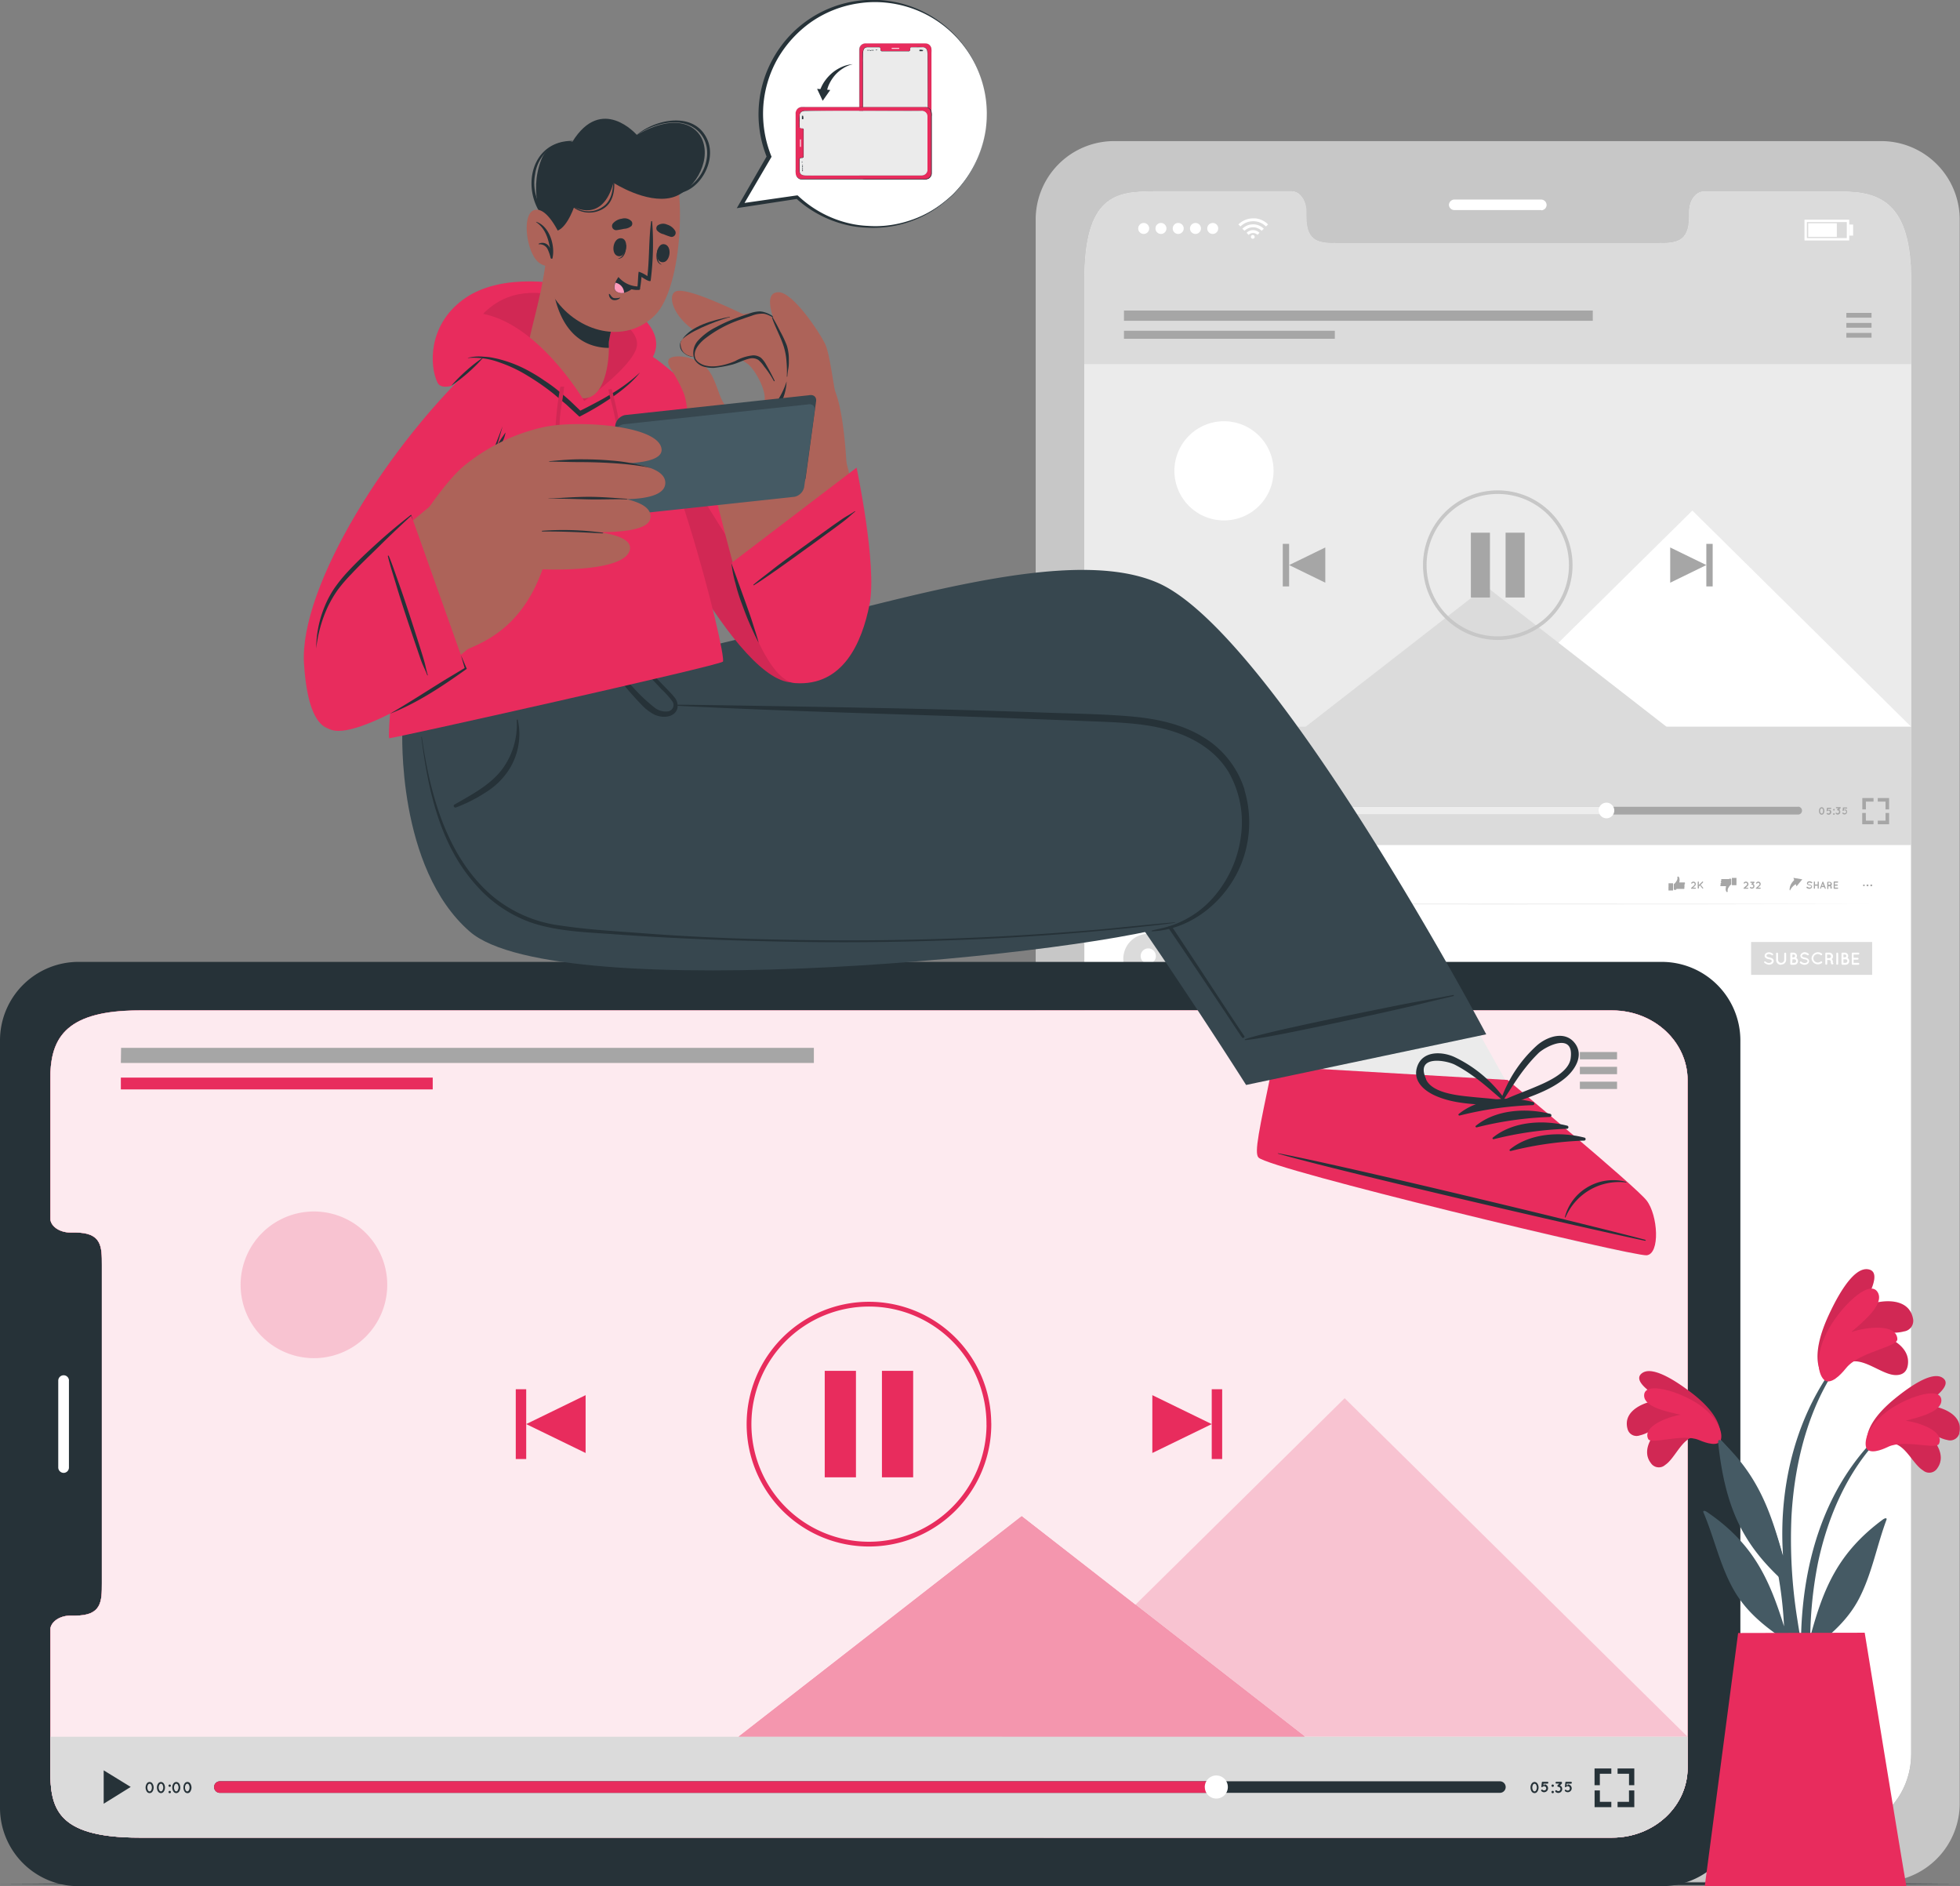 <svg xmlns="http://www.w3.org/2000/svg" id="Layer_1" data-name="Layer 1" viewBox="0 0 411.14 395.55"><rect x="0" y="0" width="411.14" height="395.55" fill="#808080" stroke="none"/><defs><style>.cls-2{fill:#fff}.cls-3{fill:none}.cls-4{fill:#ebebeb}.cls-5{fill:#dbdbdb}.cls-10,.cls-6{fill:#a6a6a6}.cls-18{isolation:isolate}.cls-10{fill-rule:evenodd}.cls-11{fill:#263238}.cls-12{fill:#e82c5d}.cls-17{fill:#455a64}.cls-18{opacity:.1}.cls-19{fill:#37474f}.cls-20{fill:#ad6359}</style></defs><g id="Background_Complete" data-name="Background Complete"><path d="M394.77 29.61H233.55a16.46 16.46 0 0 0-16.3 16.62v331.84a16.47 16.47 0 0 0 16.3 16.61h161.2a16.49 16.49 0 0 0 16.33-16.61V46.23a16.48 16.48 0 0 0-16.31-16.62m6.13 338.2c0 8.73-6.54 15.8-14.61 15.8H242.08c-8.09 0-14.63-7.07-14.63-15.8v-309c0-17.79 6.54-18.66 14.63-18.66H271c1.68 0 3 1.91 3 4.27v1c0 5.58 3 5.58 6.72 5.58h66.83c3.76 0 6.76 0 6.76-5.56v-1c0-2.36 1.35-4.27 3.06-4.27h28.89c8.07 0 14.61 2.37 14.61 18.66Z" style="fill:#c7c7c7" transform="translate(0 -.02)"/><path d="M323.29 44.05h-18.22a1.13 1.13 0 0 1-1.13-1.07 1.15 1.15 0 0 1 1.13-1.13h18.22a1.15 1.15 0 0 1 1.13 1.13 1.13 1.13 0 0 1-1.13 1.12" class="cls-2"/><path d="M227.45 348.21h-.55" class="cls-3"/><path d="M400.9 58.78v309c0 8.73-6.54 15.8-14.61 15.8H242.08c-8.09 0-14.63-7.07-14.63-15.8v-309c0-17.79 6.54-18.66 14.63-18.66H271c1.68 0 3 1.91 3 4.27v1c0 5.59 3 5.59 6.72 5.59h66.83c3.76 0 6.76 0 6.76-5.56v-1c0-2.36 1.35-4.27 3.06-4.27h28.89c8.1 0 14.64 2.37 14.64 18.66" class="cls-2"/><path d="M227.45 59.83H400.9v117.34H227.45Z" class="cls-4"/><path d="M246.55 96.71a10.4 10.4 0 1 0 12.23-8.17 10.3 10.3 0 0 0-4.06 0 10.41 10.41 0 0 0-8.17 8.17m62.5 55.71h91.85L355 107.07Z" class="cls-2"/><path d="M273.81 152.46h75.83l-37.92-29.48Z" class="cls-5"/><path d="M227.45 152.4H400.9v24.77H227.45Z" class="cls-5"/><path d="M227.45 163.04H400.9v14.13H227.45ZM400.9 58.78v17.57H227.45V58.78c0-17.79 6.55-18.66 14.63-18.66H271c1.68 0 3.06 1.91 3.06 4.27v1c-.06 5.59 2.94 5.59 6.72 5.59h66.77c3.76 0 6.76 0 6.76-5.56v-1c0-2.36 1.36-4.27 3.06-4.27h28.9c8.09 0 14.63 2.37 14.63 18.66" class="cls-5"/><path d="M377.22 169.19H249.88a.82.82 0 1 0 0 1.63h127.34a.82.82 0 0 0 .78-.84.82.82 0 0 0-.82-.81" class="cls-6"/><path d="M249.88 169.21a.82.82 0 1 0 0 1.63H337v-1.63Z" style="fill:#fff;isolation:isolate;opacity:.8" transform="translate(0 -.02)"/><path d="M335.34 169.98a1.64 1.64 0 1 1 1.65 1.63 1.63 1.63 0 0 1-1.63-1.63" class="cls-2"/><path d="M390.65 167.36v2.38h.75v-1.63h1.6v-.75h-2.37m4.89 0h-1.63v.75h1.63v1.63h.75v-2.38Zm0 4.74h-1.63v.75h2.38v-2.37h-.75Zm-4.14-1.62h-.75v2.37H393v-.75h-1.6Zm-158-2.85v4.75l3.83-2.38Zm5.91 2.44a1 1 0 0 1 .16-.54.47.47 0 0 1 .64-.19.44.44 0 0 1 .19.19.94.94 0 0 1 .15.54 1 1 0 0 1-.15.54.47.47 0 0 1-.64.19.44.44 0 0 1-.19-.19 1 1 0 0 1-.16-.54m.89 0a.8.8 0 0 0-.1-.4.26.26 0 0 0-.21-.14.3.3 0 0 0-.22.14.78.78 0 0 0 0 .8.3.3 0 0 0 .22.14.26.26 0 0 0 .21-.14.8.8 0 0 0 .1-.4m.72 0a.94.94 0 0 1 .15-.54.52.52 0 0 1 .42-.25.5.5 0 0 1 .42.25.94.94 0 0 1 .15.54 1 1 0 0 1-.15.54.48.48 0 0 1-.84 0 1 1 0 0 1-.15-.54m.89 0a.7.7 0 0 0-.11-.4.23.23 0 0 0-.42 0 .78.78 0 0 0 0 .8.23.23 0 0 0 .42 0 .7.7 0 0 0 .11-.4m.94-.41a.17.17 0 1 1-.17.17.18.18 0 0 1 .17-.17m0 .9a.17.17 0 1 1-.17.17.18.18 0 0 1 .17-.17m.32-.49a1 1 0 0 1 .16-.54.47.47 0 0 1 .64-.19.44.44 0 0 1 .19.19 1 1 0 0 1 .16.54 1 1 0 0 1-.16.54.47.47 0 0 1-.64.19.44.44 0 0 1-.19-.19 1 1 0 0 1-.16-.54m.89 0a.8.8 0 0 0-.1-.4.26.26 0 0 0-.21-.14.3.3 0 0 0-.22.14.78.78 0 0 0 0 .8.3.3 0 0 0 .22.14.26.26 0 0 0 .21-.14.8.8 0 0 0 .1-.4m.72 0a1 1 0 0 1 .15-.54.5.5 0 0 1 .43-.25.47.47 0 0 1 .41.25.94.94 0 0 1 .15.54 1 1 0 0 1-.15.54.51.51 0 0 1-.41.25.53.53 0 0 1-.43-.25 1 1 0 0 1-.15-.54m.89 0a.8.8 0 0 0-.1-.4.24.24 0 0 0-.32-.11.2.2 0 0 0-.11.11.78.78 0 0 0 0 .8.24.24 0 0 0 .43 0 .8.8 0 0 0 .09-.4Zm136 0a1 1 0 0 1 .15-.54.5.5 0 0 1 .43-.25.47.47 0 0 1 .41.25.94.94 0 0 1 .15.54 1 1 0 0 1-.15.54.51.51 0 0 1-.41.25.53.53 0 0 1-.43-.25 1 1 0 0 1-.15-.54m.89 0a.7.7 0 0 0-.11-.4.25.25 0 0 0-.2-.14.28.28 0 0 0-.22.14.78.78 0 0 0 0 .8.28.28 0 0 0 .22.14.25.25 0 0 0 .2-.14.7.7 0 0 0 .09-.4Zm1.53-.17a.54.54 0 0 1 .17.4.55.55 0 0 1-.95.39.13.13 0 0 1 0-.18.12.12 0 0 1 .14 0 .31.31 0 0 0 .52-.21.3.3 0 0 0-.09-.22.3.3 0 0 0-.21-.09.3.3 0 0 0-.22.09.13.13 0 0 1-.18 0l.07-.59a.15.15 0 0 1 .06-.09h.74a.13.13 0 0 1 .13.13.12.12 0 0 1-.12.12h-.57v.23a.4.4 0 0 1 .15 0 .5.5 0 0 1 .32 0m.76-.24a.17.17 0 1 1-.17.17.18.18 0 0 1 .17-.17m0 .9a.17.17 0 1 1-.17.17.18.18 0 0 1 .17-.17m1.18-.66a.57.57 0 0 1 0 .79.54.54 0 0 1-.76 0 .13.13 0 1 1 .14-.22.3.3 0 0 0 .21.09.31.31 0 0 0 .31-.31.32.32 0 0 0-.3-.3.17.17 0 0 1-.1 0 .15.15 0 0 1 0-.18l.24-.24h-.37a.13.13 0 0 1-.13-.13.12.12 0 0 1 .12-.12h.77a.12.12 0 0 1 .12.12v.06l-.29.29a.6.6 0 0 1 .12.11m1.35 0a.57.57 0 0 1 0 .79.56.56 0 0 1-.8 0 .13.13 0 0 1 0-.18.14.14 0 0 1 .19 0 .24.24 0 0 0 .21.09.31.31 0 1 0 0-.61.3.3 0 0 0-.21.09.14.14 0 0 1-.19 0l.07-.59a.11.11 0 0 1 .05-.09h.74a.12.12 0 0 1 .13.11.12.12 0 0 1-.12.12h-.56v.23a.4.4 0 0 1 .15 0 .57.57 0 0 1 .34 0m0-104.18h5.28v1h-5.28Zm0 2.1h5.28v1h-5.28Zm0 2.1h5.28v1h-5.28Zm-151.53-4.69h98.34v2.14h-98.34Zm0 4.24H280v1.68h-44.23Zm72.77 42.34h4v13.59h-4Zm7.28 0h4v13.59h-4Z" class="cls-6"/><circle cx="314.18" cy="118.52" r="15.31" style="fill:none;stroke:#c7c7c7;stroke-miterlimit:10;stroke-width:.75px"/><path d="M278 114.81v7.39l-7.58-3.7Zm-8.92-.75h1.33v8.92h-1.33Zm81.27 8.14v-7.39l7.58 3.69Zm7.58-8.14h1.33v8.92h-1.33Z" class="cls-6"/><g id="u5Zjqx"><path d="m266 47.06-.28.28-.16.16a3.79 3.79 0 0 0-5.36 0l-.15-.16-.28-.27c.11-.11.23-.21.35-.31a4 4 0 0 1 .82-.52 4 4 0 0 1 1.08-.37l.54-.07h.84a4.3 4.3 0 0 1 1 .24 4.2 4.2 0 0 1 1.31.76l.3.27Z" class="cls-2"/><path d="m261.05 48.38-.45-.4a3.1 3.1 0 0 1 1.8-.9 3.15 3.15 0 0 1 2.7.89l-.44.44a2.56 2.56 0 0 0-3.61 0" class="cls-2"/><path d="m264.21 48.82-.43.43a1.34 1.34 0 0 0-.93-.38 1.27 1.27 0 0 0-.92.39l-.44-.44a1.91 1.91 0 0 1 2.7 0m-1 .84a.4.4 0 0 1-.4.4.38.38 0 0 1-.39-.39.38.38 0 0 1 .37-.39.38.38 0 0 1 .4.38" class="cls-2"/></g><path d="M238.76 47.91a1.15 1.15 0 1 1 1.15 1.15 1.14 1.14 0 0 1-1.15-1.15m3.62 0a1.15 1.15 0 1 1 1.17 1.15 1.15 1.15 0 0 1-1.17-1.15m3.62 0a1.15 1.15 0 1 1 1.15 1.15 1.14 1.14 0 0 1-1.15-1.15m3.62 0a1.15 1.15 0 1 1 1.15 1.15 1.14 1.14 0 0 1-1.15-1.15m3.62 0a1.15 1.15 0 1 1 1.15 1.15 1.14 1.14 0 0 1-1.15-1.15" class="cls-2"/><path d="M378.77 46.34h8.88v3.86h-8.88Z" style="fill:none;stroke:#fff;stroke-width:.5px;stroke-miterlimit:10" transform="translate(0 -.02)"/><path d="M379.3 46.82h6v2.86h-6Zm8.59.27h.83v2.32h-.83Z" class="cls-2"/><path d="M235.7 183.4h40.6v1.49h-40.6Z" class="cls-6"/><path d="M235.7 186.09h32.15v.74H235.7Zm0 3.49c39.14-.12 117.89-.12 157 0-39.14.12-117.89.12-157 0" class="cls-4"/><path id="xsrjP0" d="M351.33 186.68a.5.5 0 0 0-.23-.1v-1.08a.06.06 0 0 1 0-.06 1.8 1.8 0 0 0 .56-.64 1 1 0 0 0 .19-.81.12.12 0 0 1 .1-.14.19.19 0 0 1 .21.07 1.4 1.4 0 0 1 .15.47 3 3 0 0 1 0 .4l-.06.29h1c.12 0 .19 0 .2.12a.23.23 0 0 1-.13.26h-.06.06a.25.25 0 0 1 0 .32c-.09.09-.09 0-.09 0a.09.09 0 0 1 .08.06.2.2 0 0 1 0 .28h-.07a.18.18 0 0 1 .08.24.2.2 0 0 1-.08.08h-1.58a.16.16 0 0 1-.14.18.2.2 0 0 1-.11 0M350 186v-.68s0-.07.06-.07h.83c.06 0 .06 0 .06.07v1.37c0 .06 0 .08-.07.08h-.81c-.07 0-.08 0-.08-.08V186" class="cls-10" transform="translate(0 -.02)"/><path id="xsrjP0-2" d="M362.94 184.26c.07 0 .13.11.22.1v1.08a.06.06 0 0 1 0 .06 1.7 1.7 0 0 0-.56.64 1.07 1.07 0 0 0-.19.81.1.1 0 0 1-.07.13.19.19 0 0 1-.21-.06 1.4 1.4 0 0 1-.15-.47 1.3 1.3 0 0 1 .05-.4.6.6 0 0 1 .05-.3h-1c-.13 0-.19 0-.21-.12a.24.24 0 0 1 .13-.26.19.19 0 0 1-.06-.26.2.2 0 0 1 .06-.06s.09 0 .09-.06-.05 0-.07-.06a.19.19 0 0 1 0-.28h.11v-.05a.18.18 0 0 1-.08-.24.2.2 0 0 1 .08-.08.22.22 0 0 1 .16 0h1.42a.16.16 0 0 1 .2-.1m1.34.63v.68c0 .05 0 .07-.07.07h-.83a.06.06 0 0 1-.06-.07v-1.39c0-.06 0-.08.07-.08h.81c.07 0 .08 0 .08.08Z" class="cls-10" transform="translate(0 -.02)"/><path d="M355.74 186.25a.12.12 0 0 1-.12.12h-.77a.14.14 0 0 1-.09 0 .12.12 0 0 1 0-.17l.64-.58a.3.3 0 0 0 .09-.21.26.26 0 0 0-.07-.19.3.3 0 0 0-.21-.09.44.44 0 0 0-.19.07l-.06.07a.12.12 0 0 1-.17 0 .12.12 0 0 1 0-.17l.06-.06a.52.52 0 0 1 .74 0 .56.56 0 0 1 .13.35.52.52 0 0 1-.17.39l-.41.37h.46a.12.12 0 0 1 .14.1m.38 0v-1.27a.13.13 0 0 1 .12-.12.12.12 0 0 1 .12.12v.62l.7-.7a.12.12 0 0 1 .17.17l-.48.47.49.63a.12.12 0 0 1 0 .17h-.08a.11.11 0 0 1-.09-.05l-.46-.61-.23.23v.31a.12.12 0 0 1-.12.12.13.13 0 0 1-.14-.09m10.63 0a.12.12 0 0 1-.12.12h-.77a.14.14 0 0 1-.09 0 .12.12 0 0 1 0-.17l.64-.58a.3.3 0 0 0 .09-.21.32.32 0 0 0-.07-.19.3.3 0 0 0-.21-.09.32.32 0 0 0-.19.07l-.07.07a.12.12 0 1 1-.16-.18l.07-.06a.53.53 0 0 1 .73.77l-.41.37h.46a.14.14 0 0 1 .1.08m1.12-.8a.56.56 0 0 1 0 .76.58.58 0 0 1-.39.15.5.5 0 0 1-.37-.15.13.13 0 0 1 0-.18.14.14 0 0 1 .17 0 .25.25 0 0 0 .2.09.3.3 0 0 0 .21-.09.25.25 0 0 0 .09-.2.31.31 0 0 0-.29-.3.08.08 0 0 1-.09 0 .12.12 0 0 1 0-.17l.22-.22h-.35a.12.12 0 0 1-.12-.12.12.12 0 0 1 .12-.12h.64a.12.12 0 0 1 .12.12v.06l-.28.28.12.1m1.47.8a.12.12 0 0 1-.12.12h-.77a.14.14 0 0 1-.09 0 .12.12 0 0 1 0-.17l.64-.58a.3.3 0 0 0 .09-.21.26.26 0 0 0-.07-.19.3.3 0 0 0-.21-.09.44.44 0 0 0-.19.07l-.06.07a.12.12 0 1 1-.16-.18l.06-.06a.52.52 0 0 1 .74 0 .56.56 0 0 1 .13.35.52.52 0 0 1-.17.39l-.41.37h.46a.12.12 0 0 1 .13.11m9.66-.28a.11.11 0 0 1 .16 0 .77.77 0 0 0 .41.16.5.5 0 0 0 .27-.08.21.21 0 0 0 .09-.15.1.1 0 0 0 0-.07.13.13 0 0 0-.06-.07.8.8 0 0 0-.3-.1 1.3 1.3 0 0 1-.28-.08.55.55 0 0 1-.2-.17.4.4 0 0 1-.05-.18.4.4 0 0 1 .17-.32.73.73 0 0 1 .38-.11.9.9 0 0 1 .47.17.12.12 0 1 1-.07.23.1.1 0 0 1-.06 0 .64.64 0 0 0-.34-.14.43.43 0 0 0-.25.07.16.16 0 0 0-.08.14.06.06 0 0 0 0 .06v.06a.7.7 0 0 0 .27.09l.3.09a.5.5 0 0 1 .21.18.3.3 0 0 1 .06.19.44.44 0 0 1-.19.33.7.7 0 0 1-.4.12.9.9 0 0 1-.55-.21.1.1 0 0 1 0-.15m1.52.26v-1.32a.12.12 0 0 1 .12-.12.13.13 0 0 1 .12.12v.52h.56v-.52a.12.12 0 0 1 .12-.12.13.13 0 0 1 .12.12v1.28a.13.13 0 0 1-.12.12.12.12 0 0 1-.12-.12v-.52h-.56v.52a.13.13 0 0 1-.12.12.12.12 0 0 1-.12-.12m2.13-.24h-.52l-.11.28a.12.12 0 0 1-.11.08.1.1 0 0 1-.08-.13l.47-1.27a.11.11 0 0 1 .12-.07.09.09 0 0 1 .11.07l.48 1.27a.14.14 0 0 1-.07.16.12.12 0 0 1-.11-.08Zm-.09-.24-.17-.46-.18.46Zm1.72.42a.12.12 0 0 1-.08.15h-.13a.2.2 0 0 1-.07-.07.6.6 0 0 1 0-.26.17.17 0 0 0 0-.1l-.07-.06h-.36v.47a.13.13 0 0 1-.12.12.12.12 0 0 1-.12-.12v-1.28a.12.12 0 0 1 .12-.12h.38a.47.47 0 0 1 .47.47.44.44 0 0 1-.17.35l.07.08a.4.4 0 0 1 .07.24v.12h.06m-.3-.87a.23.23 0 0 0-.23-.23h-.23v.45h.26a.23.23 0 0 0 .2-.22m.65.93v-1.27a.12.12 0 0 1 .12-.12h.7a.12.12 0 0 1 0 .24h-.58v.4h.5a.12.12 0 0 1 0 .24h-.5v.4h.58a.12.12 0 1 1 0 .24h-.7a.12.12 0 0 1-.12-.12m-9.24.41a2.55 2.55 0 0 1 .27-1.21 3.6 3.6 0 0 1 .82-1l.51.85a2 2 0 0 0-.86.53 2.8 2.8 0 0 0-.64.89Z" class="cls-6"/><path d="m376.85 185.87 1.21-1.46-1.87-.32Z" class="cls-6"/><path d="M391.17 185.66a.2.2 0 0 1-.19.19.18.18 0 0 1-.18-.18.18.18 0 0 1 .18-.18.19.19 0 0 1 .19.18m.77 0a.18.18 0 0 1-.17.19.2.2 0 0 1-.23-.14.19.19 0 0 1 .14-.23h.09a.18.18 0 0 1 .18.18m.78 0a.18.18 0 0 1-.17.19.2.2 0 0 1-.23-.14.19.19 0 0 1 .14-.23h.09a.18.18 0 0 1 .18.18" class="cls-10"/><path d="M243.64 205.55a5.25 5.25 0 1 1 1.7-7.23 5.4 5.4 0 0 1 .64 1.53 5.26 5.26 0 0 1-2.34 5.7" class="cls-5"/><path d="M242.47 200.49a1.6 1.6 0 1 1-1.6-1.6 1.6 1.6 0 0 1 1.59 1.6" class="cls-2"/><path d="M243.64 204.89v.66a5.23 5.23 0 0 1-5.52 0v-.66a2.76 2.76 0 1 1 5.52 0" class="cls-2"/><path d="M250.48 196.81h23v1.49h-23Z" class="cls-6"/><path d="M250.48 199.5h18.23v.74h-18.23Z" class="cls-4"/><path d="M367.32 197.55h25.39v6.89h-25.39Z" class="cls-5"/><path d="M370.08 201.66a.2.2 0 0 1 .27 0 1.1 1.1 0 0 0 .69.28.8.8 0 0 0 .45-.13.35.35 0 0 0 .16-.26.24.24 0 0 0 0-.12l-.11-.11a1.5 1.5 0 0 0-.5-.17 1.5 1.5 0 0 1-.46-.14.72.72 0 0 1-.34-.28.6.6 0 0 1-.08-.3.67.67 0 0 1 .29-.53 1.13 1.13 0 0 1 .62-.19 1.34 1.34 0 0 1 .79.29.19.19 0 0 1 .06.25.18.18 0 0 1-.25.05 1.13 1.13 0 0 0-.59-.23.7.7 0 0 0-.4.12.26.26 0 0 0-.12.33l.1.1a1.5 1.5 0 0 0 .46.16 1.5 1.5 0 0 1 .5.15.84.84 0 0 1 .37.3.65.65 0 0 1 .08.31.7.7 0 0 1-.31.56 1.16 1.16 0 0 1-.67.21 1.6 1.6 0 0 1-.93-.37.18.18 0 0 1-.09-.25m3.55.64a1 1 0 0 1-1.05-.95v-1.4a.2.2 0 0 1 .4 0v1.29a.65.65 0 0 0 1.3 0v-1.29a.2.2 0 0 1 .4 0v1.29a1 1 0 0 1-.95 1h-.1m1.92-.2v-2.09a.2.2 0 0 1 .2-.2h.51a.69.69 0 0 1 .69.69.68.68 0 0 1-.14.41.79.79 0 0 1 .24 1.08.77.77 0 0 1-.65.36h-.65a.2.2 0 0 1-.2-.2m.4-1.36h.31a.29.29 0 0 0 0-.58H376Zm0 1.16h.45a.39.39 0 0 0 .38-.38.38.38 0 0 0-.37-.37h-.4Zm1.65-.24a.19.19 0 0 1 .26 0 1.14 1.14 0 0 0 .7.28.8.8 0 0 0 .45-.13.31.31 0 0 0 .15-.26.24.24 0 0 0 0-.12l-.11-.11a1.4 1.4 0 0 0-.49-.17 1.6 1.6 0 0 1-.47-.14.6.6 0 0 1-.33-.28.53.53 0 0 1-.09-.3.67.67 0 0 1 .29-.53 1.06 1.06 0 0 1 .59-.24 1.5 1.5 0 0 1 .79.29.19.19 0 0 1 .1.25.2.2 0 0 1-.26.1h-.05a1.13 1.13 0 0 0-.58-.23.73.73 0 0 0-.41.12.3.3 0 0 0-.14.23.17.17 0 0 0 0 .1.5.5 0 0 0 .1.1 1.4 1.4 0 0 0 .45.16 2.2 2.2 0 0 1 .5.15.75.75 0 0 1 .36.3.56.56 0 0 1 .09.31.7.7 0 0 1-.31.56 1.16 1.16 0 0 1-.67.21 1.6 1.6 0 0 1-.93-.37.2.2 0 0 1 0-.24m2.42-.74a1.35 1.35 0 0 1 1.42-1.28 1.4 1.4 0 0 1 .75.28.21.21 0 0 1 0 .29.19.19 0 0 1-.28 0 1 1 0 0 0-.59-.2 1 1 0 0 0-.65.26.93.93 0 0 0-.27.63.87.87 0 0 0 .27.63 1 1 0 0 0 .65.27 1 1 0 0 0 .59-.2.19.19 0 0 1 .28 0 .21.21 0 0 1 0 .29 1.4 1.4 0 0 1-.84.28 1.33 1.33 0 0 1-1.33-1.25m4.57 1a.19.19 0 0 1-.11.25h-.1a.17.17 0 0 1-.14 0 .4.4 0 0 1-.11-.12 1 1 0 0 1-.08-.44.4.4 0 0 0 0-.15.6.6 0 0 0-.11-.11.7.7 0 0 0-.2-.09h-.43v.79a.2.2 0 0 1-.2.2.19.19 0 0 1-.2-.18v-2.15a.19.19 0 0 1 .18-.2h.66a.78.78 0 0 1 .5 1.38.5.5 0 0 1 .12.13.67.67 0 0 1 .12.39.8.8 0 0 0 0 .22.17.17 0 0 1 .1.12m-.5-1.46a.38.38 0 0 0-.38-.38h-.44v.75h.44a.38.38 0 0 0 .39-.37Zm1.13-.58a.19.19 0 0 1 .18-.2.22.22 0 0 1 .21.2v2.14a.22.22 0 0 1-.21.2.19.19 0 0 1-.19-.19Zm1.08 2.14v-2.14a.2.2 0 0 1 .19-.2h.53a.69.69 0 0 1 .69.69.68.68 0 0 1-.14.41.79.79 0 0 1 .24 1.08.77.77 0 0 1-.65.36h-.66a.2.2 0 0 1-.19-.2m.4-1.36h.31a.29.29 0 1 0 0-.58h-.31Zm0 1.16h.45a.38.38 0 0 0 .37-.38.36.36 0 0 0-.35-.37h-.47Zm1.75.2v-2.14a.19.19 0 0 1 .18-.2h1.2a.2.2 0 0 1 0 .4h-1v.67h.84a.2.2 0 0 1 0 .4h-.84v.67h1a.2.2 0 0 1 0 .4h-1.18a.19.19 0 0 1-.2-.18" class="cls-2"/><path d="M237.22 211.86h48.36v31.12h-48.36Z" class="cls-4"/><path d="M256.55 232.14v-9.45l9.7 4.73Z" class="cls-2"/><path d="M290.78 211.86h37.9v2.37h-37.9Z" class="cls-6"/><path d="M290.78 217.66a261 261 0 0 1 32.63 0 261 261 0 0 1-32.63 0m0 2.56a324 324 0 0 1 36.35 0 324 324 0 0 1-36.35 0m0 2.55a147 147 0 0 1 24.47 0 145 145 0 0 1-24.47 0m0 2.55a147 147 0 0 1 24.47 0 145 145 0 0 1-24.47 0m-53.56 26.95h48.36v31.11h-48.36Z" class="cls-4"/><path d="M256.55 272.55v-9.44l9.7 4.72Z" class="cls-2"/><path d="M290.78 252.27h37.9v2.37h-37.9Z" class="cls-6"/><path d="M290.78 258.09a257 257 0 0 1 32.63 0 261 261 0 0 1-32.63 0m0 2.57a319 319 0 0 1 36.35 0 324 324 0 0 1-36.35 0m0 2.53a145 145 0 0 1 24.47 0 147 147 0 0 1-24.47 0m0 2.55a145 145 0 0 1 24.47 0 147 147 0 0 1-24.47 0m-53.56 26.95h48.36v31.11h-48.36Z" class="cls-4"/><path d="M256.55 312.98v-9.45l9.7 4.72Z" class="cls-2"/><path d="M290.78 292.69h37.9v2.37h-37.9Z" class="cls-6"/><path d="M290.78 298.5a261 261 0 0 1 32.63 0 261 261 0 0 1-32.63 0m0 2.55a324 324 0 0 1 36.35 0 324 324 0 0 1-36.35 0m0 2.55a147 147 0 0 1 24.47 0 145 145 0 0 1-24.47 0m0 2.55a147 147 0 0 1 24.47 0 145 145 0 0 1-24.47 0m-53.56 26.95h48.36v31.11h-48.36Z" class="cls-4"/><path d="M256.55 353.38v-9.4l9.7 4.72Z" class="cls-2"/><path d="M290.78 333.1h37.9v2.37h-37.9Z" class="cls-6"/><path d="M290.78 338.92a257 257 0 0 1 32.63 0 261 261 0 0 1-32.63 0m0 2.55a319 319 0 0 1 36.35 0 324 324 0 0 1-36.35 0m0 2.55a145 145 0 0 1 24.47 0 147 147 0 0 1-24.47 0m0 2.55a145 145 0 0 1 24.47 0 147 147 0 0 1-24.47 0" class="cls-4"/></g><path id="Floor" d="m0 395.07 51.39-.24 51.38-.09 102.78-.16 102.77.16 51.39.09 51.38.24-51.38.25-51.39.09-102.77.16-102.78-.16-51.38-.09Z" class="cls-11" transform="translate(0 -.02)"/><g id="Device"><path d="M0 218.05v161.2a16.45 16.45 0 0 0 16.6 16.3h331.86a16.47 16.47 0 0 0 16.61-16.3v-161.2a16.49 16.49 0 0 0-16.61-16.33H16.61A16.47 16.47 0 0 0 0 218.05m338.2-6.13c8.73 0 15.8 6.54 15.8 14.61v144.21c0 8.09-7.07 14.63-15.8 14.63h-309c-17.79 0-18.66-6.54-18.66-14.63v-28.88c0-1.68 1.91-3.05 4.27-3.05h1c5.54 0 5.56-3 5.56-6.76v-66.81c0-3.76 0-6.76-5.56-6.76h-1c-2.36 0-4.27-1.35-4.27-3.06v-28.89c0-8.07 2.37-14.61 18.66-14.61Z" class="cls-11"/><path d="M14.46 289.53v18.22a1.12 1.12 0 0 1-1.11 1.13 1.14 1.14 0 0 1-1.13-1.13v-18.22a1.13 1.13 0 0 1 1.13-1.12 1.12 1.12 0 0 1 1.12 1.12" class="cls-2"/><path d="M318.61 385.37v.54" class="cls-3"/><path d="M29.19 211.92h309c8.73 0 15.8 6.54 15.8 14.61v144.21c0 8.09-7.07 14.63-15.8 14.63h-309c-17.79 0-18.66-6.54-18.66-14.63v-28.88c0-1.68 1.91-3.05 4.27-3.05h1c5.54 0 5.56-3 5.56-6.76v-66.81c0-3.76 0-6.76-5.56-6.76h-1c-2.36 0-4.27-1.35-4.27-3.06v-28.89c0-8.07 2.37-14.61 18.66-14.61" class="cls-2"/><path d="M354 226.53v144.21c0 8.09-7.07 14.63-15.8 14.63h-309c-16.12 0-18.35-5.37-18.62-12.4v-31.51c.27-1.49 2.06-2.65 4.23-2.65h1c5.54 0 5.56-3 5.56-6.76v-66.81c0-3.76 0-6.76-5.56-6.76h-1c-2.17 0-4-1.14-4.23-2.65v-31c.36-7.29 3.47-12.94 18.62-12.94h309c8.73 0 15.8 6.57 15.8 14.64" class="cls-12"/><path d="M354 226.55v144.21c0 8.09-7.07 14.63-15.8 14.63h-309c-16.12 0-18.35-5.37-18.62-12.4v-31.51c.27-1.49 2.06-2.65 4.23-2.65h1c5.54 0 5.56-3 5.56-6.76v-66.81c0-3.76 0-6.76-5.56-6.76h-1c-2.17 0-4-1.14-4.23-2.65v-31c.36-7.29 3.47-12.94 18.62-12.94h309c8.73 0 15.8 6.57 15.8 14.64" style="fill:#fff;isolation:isolate;opacity:.9" transform="translate(0 -.02)"/><path d="M50.77 266.44a15.38 15.38 0 1 0 12.07-12.06 15.38 15.38 0 0 0-12.07 12.06m159.35 97.8H354l-71.94-71Z" style="isolation:isolate;fill:#e82c5d;opacity:.2" transform="translate(0 -.02)"/><path d="M154.92 364.22H273.7l-59.39-46.24Z" class="cls-12"/><path d="M154.92 364.24H273.7L214.31 318Z" style="fill:#fff;isolation:isolate;opacity:.5" transform="translate(0 -.02)"/><path d="M354 364.22v6.52c0 8.09-7.07 14.63-15.8 14.63h-309c-16.12 0-18.35-5.37-18.62-12.4v-8.75Z" class="cls-5"/><path d="M314.63 373.56H46.12a1.21 1.21 0 0 0 0 2.42h268.51a1.21 1.21 0 0 0 0-2.42" class="cls-11"/><path d="M46.12 373.56a1.21 1.21 0 0 0 0 2.42h209v-2.42Z" class="cls-12"/><path d="M252.72 374.77a2.42 2.42 0 1 1 2.43 2.41 2.41 2.41 0 0 1-2.42-2.4" class="cls-2"/><path d="M334.48 370.87v3.51h1.11v-2.4H338v-1.11h-3.51m7.22 0h-2.4v1.11h2.4v2.4h1.11v-3.51Zm0 7h-2.4v1.11h3.51v-3.51h-1.12Zm-6.11-2.4h-1.11v3.51H338v-1.11h-2.4Zm-313.85-4.21v7l5.67-3.52ZM32 374.07a.7.7 0 0 0-1.23 0 1.51 1.51 0 0 0 0 1.6.7.7 0 0 0 1.23 0 1.51 1.51 0 0 0 0-1.6m-.3 1.39a.34.34 0 0 1-.44.19.32.32 0 0 1-.19-.19 1.1 1.1 0 0 1-.16-.59 1.15 1.15 0 0 1 .16-.6.35.35 0 0 1 .47-.16.3.3 0 0 1 .16.16 1.15 1.15 0 0 1 .16.6 1.1 1.1 0 0 1-.16.59m2.68-1.39a.75.75 0 0 0-.61-.37.78.78 0 0 0-.63.37 1.4 1.4 0 0 0-.22.8 1.5 1.5 0 0 0 .22.8.78.78 0 0 0 .63.37.75.75 0 0 0 .61-.37 1.51 1.51 0 0 0 0-1.6m-.3 1.39a.34.34 0 0 1-.44.19.32.32 0 0 1-.19-.19 1.1 1.1 0 0 1-.16-.59 1.15 1.15 0 0 1 .16-.6.35.35 0 0 1 .47-.16.3.3 0 0 1 .16.16 1.15 1.15 0 0 1 .16.6 1.1 1.1 0 0 1-.16.59m1.52.1a.25.25 0 1 0 .25.25.26.26 0 0 0-.25-.25m0-1.33a.25.25 0 1 0 .25.25.26.26 0 0 0-.25-.25m2-.16a.79.79 0 0 0-.62-.37.75.75 0 0 0-.62.37 1.51 1.51 0 0 0 0 1.6.75.75 0 0 0 .62.37.78.78 0 0 0 .62-.38 1.5 1.5 0 0 0 .22-.8 1.47 1.47 0 0 0-.22-.79m-.31 1.39a.34.34 0 0 1-.44.19.35.35 0 0 1-.19-.19 1.1 1.1 0 0 1-.16-.59 1.15 1.15 0 0 1 .16-.6.35.35 0 0 1 .47-.16.3.3 0 0 1 .16.16 1.15 1.15 0 0 1 .16.6 1.1 1.1 0 0 1-.19.59Zm2.65-1.39a.71.71 0 0 0-.94-.3.7.7 0 0 0-.3.3 1.4 1.4 0 0 0-.22.8 1.5 1.5 0 0 0 .22.8.71.71 0 0 0 .94.3.7.7 0 0 0 .3-.3 1.51 1.51 0 0 0 0-1.6m-.34 1.39a.34.34 0 0 1-.44.19.32.32 0 0 1-.19-.19 1 1 0 0 1-.16-.59 1.06 1.06 0 0 1 .16-.6.35.35 0 0 1 .47-.16.3.3 0 0 1 .16.16 1.15 1.15 0 0 1 .16.6 1.1 1.1 0 0 1-.16.59m282.91-1.39a.75.75 0 0 0-.61-.37.78.78 0 0 0-.63.37 1.4 1.4 0 0 0-.22.8 1.5 1.5 0 0 0 .22.8.78.78 0 0 0 .63.37.75.75 0 0 0 .61-.37 1.51 1.51 0 0 0 0-1.6m-.3 1.39a.34.34 0 0 1-.44.19.32.32 0 0 1-.19-.19 1.1 1.1 0 0 1-.16-.59 1.15 1.15 0 0 1 .16-.6.35.35 0 0 1 .47-.16.3.3 0 0 1 .16.16 1.15 1.15 0 0 1 .16.6 1.1 1.1 0 0 1-.16.59m1.79-1.08h-.22v-.33h.82a.2.2 0 0 0 .19-.19.18.18 0 0 0-.17-.19h-1.11a.19.19 0 0 0-.09.14l-.1.86v.06a.19.19 0 0 0 .26 0 .48.48 0 0 1 .32-.13.44.44 0 0 1 .45.43.48.48 0 0 1-.13.32.47.47 0 0 1-.64 0 .19.19 0 0 0-.26 0 .18.18 0 0 0 0 .25.8.8 0 0 0 .58.25.84.84 0 0 0 .83-.83.82.82 0 0 0-.81-.83Zm1.7 1.18a.25.25 0 1 0 .25.25.25.25 0 0 0-.25-.25m0-1.33a.25.25 0 1 0 .25.25.25.25 0 0 0-.25-.25m1.52.22.42-.43v-.04a.14.14 0 0 0 0-.09.18.18 0 0 0-.11-.22h-1a.2.2 0 0 0-.23.14.19.19 0 0 0 .14.23h.63l-.34.35a.2.2 0 0 0-.05.13.2.2 0 0 0 .06.14.13.13 0 0 0 .14.06.5.5 0 0 1 .31.14.41.41 0 0 1 .14.31.43.43 0 0 1-.14.32.42.42 0 0 1-.32.13.44.44 0 0 1-.31-.13.19.19 0 0 0-.27.27.83.83 0 0 0 1.17 0 .87.87 0 0 0 .24-.59.83.83 0 0 0-.24-.58 1.1 1.1 0 0 0-.24-.13m1.64-.07h-.23v-.33h.9a.21.21 0 0 0 .19-.19.19.19 0 0 0-.18-.2h-1.1a.22.22 0 0 0-.08.14l-.1.86a.06.06 0 0 0 0 .06.2.2 0 0 0 .27 0 .45.45 0 0 1 .64 0 .46.46 0 0 1 .13.32.44.44 0 0 1-.45.45.42.42 0 0 1-.32-.13.19.19 0 0 0-.25 0 .17.17 0 0 0 0 .24.83.83 0 0 0 1.41-.58.84.84 0 0 0-.83-.83Z" class="cls-11"/><path d="M331.4 220.62h7.8v1.54h-7.8Zm0 3.11h7.8v1.54h-7.8Zm0 3.11h7.8v1.54h-7.8Zm-306-7.09h145.32v3.16H25.35Z" class="cls-6"/><path d="M25.35 225.98h65.42v2.48H25.35ZM173 287.48h6.55v22.33H173Zm12 0h6.55v22.33H185Z" class="cls-12"/><path d="M207.44 298.68a25.16 25.16 0 1 1-25.16-25.16 25.15 25.15 0 0 1 25.15 25.15Z" style="fill:none;stroke-miterlimit:10;stroke:#e82c5d" transform="translate(0 -.02)"/><path d="M122.84 292.58v12.13l-12.46-6.06Zm-14.65-1.24h2.19v14.64h-2.19Zm133.53 13.37v-12.13l12.46 6.07Zm12.46-13.37h2.19v14.64h-2.19Z" class="cls-12"/></g><path d="M394 300.98c-15.63 15.29-18.25 39-15 59.67.09.47.82.35.82-.1 0-4.71-.15-9.39-.13-14l.24-.63c4.08-3 7.83-6.31 10.15-10.9 2.61-5.13 3.63-10.92 5.63-16.28.18-.51-.36-.36-.72-.1-9.5 7-12.53 14.55-15.26 24.63a84.4 84.4 0 0 1 1.65-15.69c2.06-9.57 6.12-19 13-26.14a.298.298 0 1 0-.38-.46" class="cls-17"/><path d="M396.92 302.72c2.69.09 4.37 4.38 6.47 5.64a2 2 0 0 0 2.82-.22 1.4 1.4 0 0 0 .18-.25c2.08-2.9-.77-6.47-3.45-8.47 1.92.79 3.51 2.17 5.57 2.57a2 2 0 0 0 2.48-1.36 1 1 0 0 0 0-.15c.91-3.95-4-5.71-7.45-5.79 1.65-1.14 6.37-4.26 3.87-5.79s-8.09 2.92-9.9 4.38c-2.65 2.16-5.82 5.38-5.94 8.75-.2 3.94 3.24 1.51 5.31.69" class="cls-12"/><path d="M396.92 302.72c2.69.09 4.37 4.38 6.47 5.64a2 2 0 0 0 2.82-.22 1.4 1.4 0 0 0 .18-.25c2.08-2.9-.77-6.47-3.45-8.47 1.92.79 3.51 2.17 5.57 2.57a2 2 0 0 0 2.48-1.36 1 1 0 0 0 0-.15c.91-3.95-4-5.71-7.45-5.79 1.65-1.14 6.37-4.26 3.87-5.79s-8.09 2.92-9.9 4.38c-2.65 2.16-5.82 5.38-5.94 8.75-.2 3.94 3.24 1.51 5.31.69" class="cls-18"/><path d="M396.14 303.38c3.44-1.56 10 .69 10.6-.61 1.14-2.65-4.13-4.47-7-4.82 2.62-.71 7.64-1.84 7.49-4.37-.19-3.09-7.71-.43-11.51 2.49-4.79 3.67-4.76 7.22-4 7.93 1.14 1 3.83-.34 4.42-.62" class="cls-12"/><path d="M358.41 299.42c16.19 14.69 19.71 38.23 17.21 59.07-.07.47-.8.37-.82-.07-.17-4.72-.21-9.39-.4-14.05-.1-.21-.17-.41-.27-.62-4.18-2.8-8.06-6-10.55-10.51-2.81-5-4-10.77-6.25-16.05-.2-.5.35-.37.72-.12 9.76 6.64 13.07 14.06 16.18 24a84 84 0 0 0-2.23-15.62c-2.41-9.48-6.83-18.8-14-25.63-.23-.23.15-.66.43-.4" class="cls-17"/><path d="M355.55 301.31c-2.68.2-4.2 4.55-6.24 5.89a2 2 0 0 1-2.83-.14 2 2 0 0 1-.17-.22c-2.19-2.81.52-6.49 3.12-8.59-1.88.86-3.42 2.3-5.47 2.77a1.94 1.94 0 0 1-2.49-1.15 2 2 0 0 1-.08-.26c-1.05-3.91 3.83-5.85 7.22-6.06-1.69-1.09-6.53-4-4.08-5.64s8.19 2.6 10.05 4c2.74 2.05 6 5.15 6.28 8.51.31 3.93-3.22 1.64-5.31.89" class="cls-12"/><path d="M355.55 301.31c-2.68.2-4.2 4.55-6.24 5.89a2 2 0 0 1-2.83-.14 2 2 0 0 1-.17-.22c-2.19-2.81.52-6.49 3.12-8.59-1.88.86-3.42 2.3-5.47 2.77a1.94 1.94 0 0 1-2.49-1.15 2 2 0 0 1-.08-.26c-1.05-3.91 3.83-5.85 7.22-6.06-1.69-1.09-6.53-4-4.08-5.64s8.19 2.6 10.05 4c2.74 2.05 6 5.15 6.28 8.51.31 3.93-3.22 1.64-5.31.89" class="cls-18"/><path d="M356.35 301.98c-3.5-1.43-10 1.06-10.62-.21-1.24-2.61 4-4.62 6.8-5.08-2.65-.61-7.71-1.55-7.65-4.08.07-3.1 7.68-.73 11.59 2 4.93 3.49 5 7 4.27 7.78-1.05 1.05-3.82-.18-4.39-.41" class="cls-12"/><path d="M375 338.21a157.5 157.5 0 0 0 5 23.23.58.58 0 0 0 1.13-.23c-1.07-7.16-3-14.18-4.07-21.34a107 107 0 0 1-1.27-21.89c.68-12.06 4-24.89 11.82-34.32.18-.23-.19-.54-.37-.33C371.55 301.66 374 324.2 374 326.22c-2.23-7.61-4.53-16.32-13-24.07-.36-.33-.65-.17-.59.39 1.51 14.11 5.43 21.48 13.61 29 .26 2.25.55 4.48.91 6.67" class="cls-17"/><path d="M387.79 285.75c2.83-1.26 6.74 2.35 9.54 2.6 1.49.13 2.59-.45 2.85-2 .69-4-4.06-6.32-7.85-7 2.39-.15 4.73.49 7.07-.14a2.23 2.23 0 0 0 1.91-2.52 1.6 1.6 0 0 0-.06-.31c-1-4.56-7.07-3.89-10.63-2.26 1.13-2 4.46-7.63 1.09-7.95s-6.92 7.09-8.06 9.52c-1.67 3.58-3.34 8.51-1.76 12.07 1.82 4.13 4.17-.1 5.9-2" class="cls-12"/><path d="M387.79 285.75c2.83-1.26 6.74 2.35 9.54 2.6 1.49.13 2.59-.45 2.85-2 .69-4-4.06-6.32-7.85-7 2.39-.15 4.73.49 7.07-.14a2.23 2.23 0 0 0 1.91-2.52 1.6 1.6 0 0 0-.06-.31c-1-4.56-7.07-3.89-10.63-2.26 1.13-2 4.46-7.63 1.09-7.95s-6.92 7.09-8.06 9.52c-1.67 3.58-3.34 8.51-1.76 12.07 1.82 4.13 4.17-.1 5.9-2" class="cls-18"/><path d="M387.31 286.83c2.78-3.35 10.76-4.34 10.69-6-.15-3.32-6.54-2.55-9.67-1.48 2.36-2.06 7-5.76 5.57-8.31-1.75-3.11-8.21 3.43-10.69 8.37-3.12 6.23-1.31 9.9-.13 10.23 1.62.5 3.77-2.26 4.23-2.81m-22.71 55.63-7 53.09h42.29c-.87-4.7-8.74-53.15-8.74-53.15Z" class="cls-12"/><g id="Speech_Bubble" data-name="Speech Bubble"><path d="M206.87 26.38a23.72 23.72 0 0 1-39.64 15l-11.87 1.74 5.94-10.26a23.73 23.73 0 1 1 45.57-6.49Z" class="cls-2"/><path d="M206.87 26.38a23.84 23.84 0 0 1-4.79 12 28 28 0 0 1-2.15 2.48 32 32 0 0 1-2.51 2.12A23.58 23.58 0 0 1 182 47.75a23 23 0 0 1-3.29-.34 23.83 23.83 0 0 1-11.71-5.8l.28.09-11.86 1.82-.87.14.44-.76 5.91-10.24v.41a24 24 0 0 1 1.46-21.15 23.89 23.89 0 0 1 37.44-5.11 23.89 23.89 0 0 1 7.07 19.57m0 0A23.46 23.46 0 0 0 186 .57a23 23 0 0 0-6 .14 23.4 23.4 0 0 0-9.8 3.87 24.4 24.4 0 0 0-7.09 7.74 23.5 23.5 0 0 0-3 10 23.9 23.9 0 0 0 1.65 10.34l.09.21-.11.19-6 10.24-.42-.62 11.84-1.7h.16l.12.11a23.36 23.36 0 0 0 11.36 5.89 20.5 20.5 0 0 0 3.22.39 22 22 0 0 0 3.24 0 23.4 23.4 0 0 0 6.34-1.39 22.3 22.3 0 0 0 5.72-3.08 31 31 0 0 0 2.51-2.09 26.5 26.5 0 0 0 2.17-2.47 23.93 23.93 0 0 0 4.88-12" class="cls-11"/><path d="M194.1 9.11h-12.55a1.28 1.28 0 0 0-1.27 1.29v25.88a1.28 1.28 0 0 0 1.26 1.3h12.58a1.28 1.28 0 0 0 1.27-1.29V10.41a1.28 1.28 0 0 0-1.26-1.3m.48 26.37a1.2 1.2 0 0 1-1.14 1.23h-11.28a1.2 1.2 0 0 1-1.14-1.23V11.39c0-1.39.51-1.46 1.14-1.46h2.26c.13 0 .23.15.23.34v.08c0 .43.24.43.53.43h5.21c.29 0 .53 0 .53-.43v-.08c0-.19.1-.34.24-.34h2.25c.63 0 1.14.19 1.14 1.46Z" class="cls-12"/><path d="M194.1 9.11h-11.95a2.25 2.25 0 0 0-1.28.19 1.29 1.29 0 0 0-.59 1.1v25.26c-.1.89.18 1.87 1.22 1.89h12a2.2 2.2 0 0 0 1.27-.19 1.24 1.24 0 0 0 .59-1.09V11.05c.1-.91-.19-1.91-1.27-1.94Zm0 0c1.07 0 1.38 1 1.27 1.94v25.17a1.34 1.34 0 0 1-.61 1.15 2.36 2.36 0 0 1-1.31.2h-1.3l-10.6.09a1.3 1.3 0 0 1-1.13-.67 2.5 2.5 0 0 1-.19-1.32V10.42a1.35 1.35 0 0 1 .61-1.13 2.33 2.33 0 0 1 1.3-.19h12Z" class="cls-11"/><path d="M194.55 35.48a1.22 1.22 0 0 1-.56 1.06 2.13 2.13 0 0 1-1.22.18h-10a2.13 2.13 0 0 1-1.22-.18 1.28 1.28 0 0 1-.57-1.07V12.98c.1-1-.47-3.25 1.13-3.12H184c.2 0 .49-.08.63.1s0 .45.14.61.33.13.53.14h5c.2 0 .44 0 .55-.12s0-.78.43-.72h.94a5.9 5.9 0 0 1 1.87.13c.59.35.51 1.15.52 1.74V35.5Zm0 0c-.11-3.7.17-21.67-.15-24.94-.24-.85-1.57-.51-2.21-.57h-.94c-.43 0-.21.42-.37.69s-.42.14-.61.16h-5c-.19 0-.47.06-.61-.18s0-.45-.13-.59-.13-.07-.25-.07h-2.18c-1-.11-1.06 1-1 1.78v23.72c0 1 .84 1.32 1.75 1.22h10a2.2 2.2 0 0 0 1.22-.17 1.28 1.28 0 0 0 .56-1.06Z" class="cls-11"/><path d="M188.55 10.24h-1.43a.09.09 0 0 1 0-.18h1.43a.09.09 0 0 1 0 .18" class="cls-2"/><path d="M181.05 33.98" class="cls-3"/><path d="M194.55 11.39v24.09a1.2 1.2 0 0 1-1.14 1.23h-11.22a1.2 1.2 0 0 1-1.14-1.23V11.39c0-1.39.51-1.46 1.14-1.46h2.26c.13 0 .23.15.23.34v.08c0 .43.24.43.53.43h5.21c.29 0 .53 0 .53-.43v-.08c0-.19.1-.34.24-.34h2.25c.63 0 1.11.19 1.11 1.46" class="cls-4"/><g id="u5Zjqx-2"><path d="M184.06 10.47a.27.27 0 0 0-.21-.09.3.3 0 0 0-.21.09zm-.39.11a.27.27 0 0 1 .14-.07.27.27 0 0 1 .21.07.18.18 0 0 0-.14-.06.2.2 0 0 0-.21.06m.25.08h-.15a.14.14 0 0 1 .15 0" class="cls-11"/><circle cx="183.81" cy="10.68" r=".03" class="cls-11"/></g><path d="M181.94 10.54a.09.09 0 0 1 .08-.09.09.09 0 1 1 0 .18.09.09 0 0 1-.08-.09m.28 0a.09.09 0 1 1 .09.09.09.09 0 0 1-.09-.09m.33 0a.09.09 0 1 1 .13.12.08.08 0 0 1-.12 0 .09.09 0 0 1 0-.12m.23 0a.09.09 0 1 1 .09.09.09.09 0 0 1-.09-.09m.28 0a.09.09 0 1 1 .09.09.09.09 0 0 1-.09-.09m9.79-.12h.69v.3h-.69Z" class="cls-11"/><path d="M193.55 10.74h-.73v-.34h.73Zm-.69 0h.69v-.26h-.65Z" class="cls-2"/><path d="M192.89 10.46h.47v.22h-.47Zm.67 0h.06v.18h-.06Z" class="cls-11"/><path d="M166.91 23.74v12.57a1.28 1.28 0 0 0 1.29 1.27h25.88a1.28 1.28 0 0 0 1.29-1.27V23.74a1.28 1.28 0 0 0-1.28-1.28H168.2a1.28 1.28 0 0 0-1.29 1.27m26.37-.48a1.2 1.2 0 0 1 1.27 1.11v11.3a1.2 1.2 0 0 1-1.23 1.14h-24.1c-1.38 0-1.45-.51-1.45-1.14v-2.27c0-.13.15-.24.33-.24h.08c.43 0 .43-.23.43-.52v-5.21c0-.3 0-.53-.43-.53h-.08c-.18 0-.33-.11-.33-.24V24.4c0-.63.18-1.14 1.45-1.14Z" class="cls-12"/><path d="M166.91 23.74v11.92a2.26 2.26 0 0 0 .2 1.28 1.25 1.25 0 0 0 1.1.6h25.23c.89.09 1.87-.18 1.88-1.23V24.36a2.3 2.3 0 0 0-.19-1.27 1.27 1.27 0 0 0-1.09-.59h-25.22c-.91-.1-1.91.18-1.93 1.27Zm0 0c0-1.07 1-1.38 1.93-1.28h25.27a1.34 1.34 0 0 1 1.15.62 2.36 2.36 0 0 1 .2 1.31v11.94a1.32 1.32 0 0 1-.66 1.14 2.5 2.5 0 0 1-1.32.18h-25.22a1.29 1.29 0 0 1-1.13-.61 2.34 2.34 0 0 1-.2-1.3v-12Z" class="cls-11"/><path d="M193.28 23.26a1.29 1.29 0 0 1 1.06.56c.25.35.15.81.17 1.21v10a2.2 2.2 0 0 1-.17 1.22 1.26 1.26 0 0 1-1.08.56h-22.47c-1-.1-3.24.46-3.12-1.13V33.8c0-.19-.08-.48.11-.63s.45 0 .6-.13.14-.33.14-.53v-5c0-.2 0-.45-.12-.55s-.79 0-.73-.44v-.93a6.5 6.5 0 0 1 .13-1.87c.36-.59 1.16-.51 1.74-.52h23.75Zm0 0c-3.71.1-21.67-.18-24.94.15-.86.23-.51 1.57-.58 2.21v.93c0 .44.42.21.7.37s.14.42.15.62v5c0 .19 0 .46-.18.61s-.45 0-.6.13-.07.13-.07.24v2.19c-.11 1 1 1.06 1.78 1h23.71c1 0 1.33-.84 1.22-1.74v-9.99a2.2 2.2 0 0 0-.18-1.21 1.26 1.26 0 0 0-1-.56Z" class="cls-11"/><path d="M168 29.31v1.42a.09.09 0 0 1-.18 0v-1.42a.09.09 0 0 1 .18 0" class="cls-2"/><path d="M191.75 36.78v.05" class="cls-3"/><path d="M169.18 23.26h24.1a1.2 1.2 0 0 1 1.27 1.11v11.29a1.2 1.2 0 0 1-1.23 1.14h-24.1c-1.38 0-1.45-.51-1.45-1.14v-2.27c0-.13.15-.24.33-.24h.08c.43 0 .43-.23.43-.52v-5.21c0-.3 0-.53-.43-.53h-.08c-.18 0-.33-.11-.33-.24V24.4c0-.63.14-1.14 1.41-1.14" class="cls-4"/><path id="u5Zjqx-3" d="M168.27 33.8a.33.33 0 0 0 0 .42V34a.1.1 0 0 1 0-.08Zm.1.38a.27.27 0 0 1-.07-.14.23.23 0 0 1 .07-.21.2.2 0 0 0-.06.14.17.17 0 0 0 .06.21m0-.24a.1.1 0 0 0 0 .14.17.17 0 0 1 0-.14m.06.07" class="cls-11" transform="translate(0 -.02)"/><path d="M168.34 35.9a.09.09 0 1 1 .09-.09.09.09 0 0 1-.09.09m0-.24a.09.09 0 1 1 .09-.09.09.09 0 0 1-.09.09m0-.32a.09.09 0 1 1 .09-.09.09.09 0 0 1-.09.09m0-.29a.09.09 0 1 1 .09-.09.09.09 0 0 1-.09.09m0-.28a.09.09 0 1 1 .09-.09.09.09 0 0 1-.09.09m-.13-9.79v-.69h.3v.69Z" class="cls-11"/><path d="M168.55 24.98h-.34v-.73h.34Zm-.3 0h.26v-.66h-.26Z" class="cls-2"/><path d="M168.25 24.98v-.47h.22v.47Zm0-.67v-.06h.18v.06Zm10.6-10.83a6.3 6.3 0 0 0-2 .85 7.7 7.7 0 0 0-1.64 1.37 8.2 8.2 0 0 0-1.18 1.74 6.1 6.1 0 0 0-.62 1.91l-1.41-.37a7.6 7.6 0 0 1 1.13-2.15 9 9 0 0 1 1.62-1.69 8.5 8.5 0 0 1 2-1.17 6.5 6.5 0 0 1 2.16-.5" class="cls-11"/><path d="m171.4 18.63 1.17 2.51 1.59-2.27Z" class="cls-11"/></g><g id="Character"><path d="M343.38 262.98c-2.76.24-75.66-17.5-78-19.92-.26-.27.21-10.94 1.54-19.46.06-.41-27.48-32.25-27.48-32.25l45-20.75 24.85 44.33 6.46 11.53s25.34 22.52 27.64 25.52 2.74 10.81 0 11" class="cls-4"/><path d="M345.41 263.25c-2.87.25-79-18-81.42-20.5-.94-1 .11-5.65 2.92-19.16l49.34 2.89s26.72 22.19 29.13 25.25 2.91 11.27 0 11.52" class="cls-12"/><path d="M345.05 259.98c-12.68-3.37-64.14-15.76-76.93-18.12-.1 0-.12.05 0 .08 12.5 3.61 64.06 15.58 76.9 18.25.25.05.3-.14 0-.21m-3.91-12.13a10.53 10.53 0 0 0-8.38 1.29 10.2 10.2 0 0 0-4.48 6.13.08.08 0 0 0 .15 0 12.2 12.2 0 0 1 12.7-7.29.08.08 0 0 0 .06-.1m-19.56-16.77c-5.08-1.29-11.43-.9-15.61 2.51-.16.13 0 .36.2.32a73 73 0 0 1 15.36-2.18.32.32 0 0 0 .3-.36.32.32 0 0 0-.25-.29m3.58 2.48c-5.09-1.29-11.44-.9-15.61 2.51-.16.13 0 .36.2.32a73 73 0 0 1 15.35-2.18.33.33 0 0 0 .06-.65m3.57 2.48c-5.09-1.29-11.44-.9-15.61 2.51-.16.13 0 .36.2.32a73 73 0 0 1 15.35-2.18.33.33 0 0 0 .06-.65m3.57 2.49c-5.08-1.3-11.43-.91-15.61 2.5-.16.13 0 .36.2.32a73 73 0 0 1 15.35-2.18.321.321 0 0 0 .06-.64" class="cls-11"/><path d="M330.38 218.81c-2.07-2.76-5.82-1.44-7.95.4a27.6 27.6 0 0 0-7.77 11.94c0 .11 0 .17.13.19a.63.63 0 0 0 .82.63c4.24-1.64 9-2.88 12.57-5.77 2.11-1.69 4.16-4.78 2.2-7.39m-8.83 9.35c-2.06.86-4.16 1.61-6.19 2.55 1.52-2.33 2.94-4.7 4.69-6.88a31 31 0 0 1 2.69-3c1.51-1.42 7.55-4.49 6.72 1.19-.48 3.13-5.48 5.12-7.91 6.14" class="cls-11"/><path d="M301.55 229.98c4.28 1.75 9.17 1.58 13.7 1.95a.65.65 0 0 0 .6-.84.16.16 0 0 0 .09-.18 27.5 27.5 0 0 0-10.87-9.25c-2.56-1.16-6.54-1.35-7.74 1.89s1.67 5.43 4.22 6.43m-2.39-3.65c-2.4-5.2 4.25-4 6.11-3a29 29 0 0 1 3.43 2.11c2.3 1.58 4.33 3.46 6.45 5.25-2.21-.32-4.43-.44-6.66-.68-2.67-.28-8-.75-9.35-3.63Z" class="cls-11"/><path d="m311.74 216.91-50.35 10.62s-30.84-48.65-42.78-60.48a18.5 18.5 0 0 0-2.17-1.88 10.3 10.3 0 0 0-3.72-.7c-15.13-.91-65.4 7.11-100.48 7l15-22.81 6.64-10.12c39.09-6.9 86.41-26 108.88-16.36 24.31 10.4 69 94.73 69 94.73" class="cls-19"/><path d="M304.85 208.66c-8.57 1.64-6.14 1.06-14.69 2.79-4.18.85-25.22 5.06-29 6.5-.08 0-.05.17 0 .17 4-.22 25-4.88 29.15-5.81 8.51-1.89 6.05-1.43 14.55-3.41a.11.11 0 0 0 .11-.13.11.11 0 0 0-.12-.11m-43.85 8.6c-6.34-9.26-35.43-55.11-40.75-56.66-4.85-1.41-99.63 6.38-101 6.47-.1 0-.09.17 0 .16 11.22-.83 98-6.46 100.48-5.63 5.27 1.72 39.95 54.85 40.79 55.95.2.29.7 0 .48-.29" class="cls-11"/><path d="M84.4 153.22s-1.25 28.76 14.15 42.15c18.42 16 132.83 4.63 150.25-2.2s16.22-35.55-3.61-41c-18.87-5.19-101-3.8-103-4.45s-8.23-9.38-8.23-9.38Z" class="cls-19"/><path d="M108.62 150.98c0-.14-.24-.08-.23 0a15.78 15.78 0 0 1-3.08 10.38c-2.52 3.31-6.43 5.32-10 7.38-.34.2 0 .73.31.6a32 32 0 0 0 6.25-3.16 15.6 15.6 0 0 0 4.59-4.31 13.87 13.87 0 0 0 2.16-10.89m32.66-5c-.88-1-1.82-1.92-2.73-2.87-2.15-2.26-4.31-4.53-6.55-6.7-.21-.21-.58.12-.38.35 1.52 1.76 3.13 3.46 4.71 5.17.81.88 1.62 1.75 2.44 2.62a18.5 18.5 0 0 1 2.29 2.56 1.35 1.35 0 0 1-.39 1.87 1.3 1.3 0 0 1-.72.22 3.72 3.72 0 0 1-2.61-.78 35.4 35.4 0 0 1-4.63-4.37l-2.71-2.68c-1-.94-2-1.82-3-2.76-.06-.06-.17 0-.11.1.86 1 1.66 2.13 2.52 3.17s1.73 2.1 2.59 3.1 1.7 1.91 2.59 2.83a10 10 0 0 0 2.57 2c1.58.8 4.23.83 4.92-1.18a2.8 2.8 0 0 0-.83-2.64" class="cls-11"/><path d="M246.38 193.43c-6.11.49-12.21 1.22-18.32 1.72s-12.13.91-18.2 1.23q-18.3.94-36.64.81c-12.34-.09-25.68-.5-38-1.45-5.89-.45-11.86-.76-17.71-1.65a27.76 27.76 0 0 1-14.27-6.22c-8.38-7.18-12.14-18.27-14.06-29-.26-1.43-.49-2.87-.7-4.32a.09.09 0 0 0-.1 0c1.39 11 3.82 22.41 11.31 30.87a27.63 27.63 0 0 0 11.86 8.1c5.6 1.85 11.7 2 17.53 2.42 12.36.91 25.75 1.38 38.14 1.58s24.94 0 37.39-.54 24.9-1.52 37.29-2.89c1.52-.17 3-.35 4.53-.57.1 0 .09-.1 0-.09" class="cls-11"/><path d="M261.08 165.66a19.8 19.8 0 0 0-8.92-11.22c-4.58-2.73-9.94-3.78-15.2-4.22-6-.5-12-.57-17.92-.78q-18.37-.66-36.75-1c-12.24-.25-38.61-.68-40.09-.65-.12 0-.14.22 0 .23 11.84.59 22.61 1 34.46 1.4s23.81.75 35.72 1.2l17.79.69c5.5.23 11.15.45 16.4 2.24 4.51 1.54 8.63 4.21 11.14 8.35a21.16 21.16 0 0 1 2.59 13.49 24.13 24.13 0 0 1-5 11.86 20.5 20.5 0 0 1-10.3 7.08c-1.06.3-2.35.55-3.33.8-.08 0-.15.19-.07.18 8.82-.31 16.58-7.24 19.26-15.48a23.6 23.6 0 0 0 .18-14.17" class="cls-11"/><path d="M138.7 76.1c23.55 19 36.31 35.11 38.55 46.34 3.1 15.54-6.3 20.41-10.61 20.68-11.75.75-32.14-39.89-39.29-58.75-6.8-17.87 6.2-12.45 11.35-8.27" class="cls-12"/><path d="M170.78 141.84a10.55 10.55 0 0 1-4.14 1.29c-11.75.74-32.14-39.9-39.29-58.77-2.86-7.55-2.21-10.93-.09-12Z" class="cls-18"/><path d="M81.64 154.82c.18.19 69.39-15.26 70-16.07.89-1.14-11.7-53.18-24.82-68.67-3.28-3.87-13.68-3.56-18.32.38-22.95 19.52-27.5 83.69-26.86 84.36" class="cls-12"/><path d="M101.21 74.89c-19.86 18.09-38.47 48.27-37.44 64.29 1 15.82 6.41 13.88 8 13.66 9.5-1.33 28.74-47 34.26-65.41s.09-17-4.82-12.54" class="cls-12"/><path d="M83.55 139.56c1-2.08 2-4.13 2.88-6.22l2.84-6.22c1.88-4.16 3.79-8.3 5.6-12.48s3.68-8.34 5.46-12.54c.9-2.09 1.78-4.19 2.62-6.31s1.66-4.25 2.47-6.39a124 124 0 0 1-4.3 13c-1.62 4.28-3.43 8.47-5.24 12.67s-3.8 8.31-5.84 12.4-4.19 8.19-6.49 12.09" class="cls-11"/><path d="M103.55 94.87a17 17 0 0 1 1.15-2.16c.21-.34.41-.69.64-1s.44-.68.7-1a6.3 6.3 0 0 1-.87 2.32 7.1 7.1 0 0 1-1.62 1.84" class="cls-11"/><path d="M177.72 100.8c-.22-7.52-1.2-18.08-3.61-20.53s-11.8-11.29-14.56-12.61-15.26-7.67-17.8-6.55c-2 .9-.31 6.17 5.62 9.25a92 92 0 0 1 9.26 5.82c1.52.85 4.77 6.4 3.49 8.56-.76 1.27-4.82 2.42-7.13 1.06s-2.38-6.21-4.9-8.77-7.43-2.82-7.86-1.53 1.12 2.08 3.14 6.83c1.29 3.05.65 10 3.76 15.32a87 87 0 0 1 4 9.66Z" class="cls-20"/><path d="M145.68 74.72a4.73 4.73 0 0 1-2.3-1.35 2 2 0 0 1-.45-1 2.1 2.1 0 0 1 0-.62 1 1 0 0 1 .3-.57c.06 0 0-.09 0-.05a2 2 0 0 1-.26.27c-.06.09-.12.18-.17.27a1.5 1.5 0 0 0-.16.59 2 2 0 0 0 .34 1.28 3.36 3.36 0 0 0 2.67 1.31Z" class="cls-11"/><path d="M174.11 80.27c-2-4-7.26-11.28-13-14.21-3.87-2-18.48 3.26-18.37 6s2.49 3 6 2.93c1.3 0 8.33-1.71 9.33-.17 1.43 2.22 2.78 9.42 2.78 9.42Z" class="cls-20"/><path d="M143.23 70.98c2-2.65 6-3.76 9.84-4.55.06 0 .08.08 0 .09-1 .21-7.41 2.35-9.83 4.51" class="cls-11"/><path d="M174.11 80.27c-2-4-7.26-11.28-13-14.21-3.87-2-15.79 5.47-15.67 8.16s3.5 3.28 7.4 2.38c1.27-.29 5.66-2.72 6.66-1.17 1.43 2.22 4.92 7.72 4.92 7.72Z" class="cls-20"/><path d="M162.46 79.76c-.31-.63-.42-.84-.74-1.46s-.66-1.23-1-1.82a5.4 5.4 0 0 0-1.1-1.45 2.74 2.74 0 0 0-1.63-.51 9.5 9.5 0 0 0-3.77 1.2c-1.31.57-4 1.44-5.94 1a3.6 3.6 0 0 1-1.51-.59 2.44 2.44 0 0 1-.85-.84c-.69-1.54.55-3.07 1.77-4.12a25.3 25.3 0 0 1 7.95-4.25c.68-.25 1.37-.48 2.06-.71a5.9 5.9 0 0 1 2.46-.42c1.37.14 3.45 1.77 4.1 2.26 0 0 .1 0 0-.08-.78-.61-2.68-2.54-4.89-2.67a7.2 7.2 0 0 0-2.38.52c-.8.25-1.6.53-2.38.82a30.3 30.3 0 0 0-4.47 2 12.8 12.8 0 0 0-3.79 2.87 3.85 3.85 0 0 0-.66 3.9 3.33 3.33 0 0 0 2.31 1.57 6.8 6.8 0 0 0 1.74.17 27 27 0 0 0 3.89-.7c1.25-.34 2.41-1 3.68-1.27a2.35 2.35 0 0 1 1.77.31 6.2 6.2 0 0 1 1.2 1.36 19.4 19.4 0 0 1 1.94 2.88c.16.33.36.27.22 0" class="cls-11"/><path d="M175.55 83.66c-.68-1.85-1.35-9.26-2.51-11.63s-6.71-10.76-9.73-10.75c-3.79 0-.62 7.19 1 10.19s.82 7.68.82 7.68Z" class="cls-20"/><path d="M162.08 66.57c.6 1 1.11 2 1.62 3a23 23 0 0 1 1.37 2.94 9.9 9.9 0 0 1 .4 3.16 8.4 8.4 0 0 1-.1 1.58 15 15 0 0 0-.22 1.71.05.05 0 0 1-.1 0 24 24 0 0 0-.07-3.15 13.4 13.4 0 0 0-.6-3.2c-.66-2.06-1.76-3.95-2.44-6 0-.06.1-.1.14 0M165 79.98a10.8 10.8 0 0 1-1.54 5.16 20 20 0 0 1-1.46 2.29 23 23 0 0 1-1.79 2 20.4 20.4 0 0 0-3.21 4.08 21 21 0 0 0-2 4.87 14.1 14.1 0 0 1 1.24-5.26 16.7 16.7 0 0 1 3.15-4.44 25.6 25.6 0 0 0 3.28-4.06 16 16 0 0 0 2.33-4.64" class="cls-11"/><path d="M166.73 142.66c-7.18-1.86-10.5-14.64-16.27-37.1-1-3.94 20.82-24.82 23-21.06 2.74 4.75 8.65 30 8.79 36.75.3 13.24-7.13 23.57-15.52 21.41" class="cls-20"/><path d="m153.43 118.07 26.25-20s4.34 20.47 2.73 28.63-5.6 17.23-15.59 16.56c-7.48-.55-13.39-25.19-13.39-25.19" class="cls-12"/><path d="M159.15 134.8c-.7-1.31-1.31-2.66-1.9-4s-1.11-2.74-1.62-4.13a36 36 0 0 1-1.33-4.23 24.8 24.8 0 0 1-.87-4.36c.47 1.41 1 2.78 1.48 4.17l1.5 4.14c.49 1.39 1 2.78 1.44 4.18s.91 2.79 1.3 4.23M158 122.66c1.29-1.12 2.69-2.13 4-3.17s2.72-2.07 4.1-3.08q4.14-3 8.32-6c.76-.54 1.53-1.07 2.3-1.6s1.73-1 2.55-1.58a.061.061 0 1 1 .1.07c-.66.51-1.26 1.11-1.92 1.64s-1.38 1.06-2.08 1.58l-4.11 3c-2.76 2-5.52 4-8.34 6-1.6 1.09-3.17 2.24-4.82 3.23a.09.09 0 0 1-.07-.11" class="cls-11"/><path d="M121.67 86.76s-12.24-12.1-20.21-11.84l-6.79 6s-2.22.72-2.9-.69c-1.69-3.48-2-11.9 5.27-17.33 6.65-5 17.5-4.56 26.54-2.13 8.69 2.33 16.21 8.13 13.51 13.79s-15.42 12.2-15.42 12.2" class="cls-12"/><path d="M122.55 84.1s10-7.08 11-11.3-7.38-8.29-12.84-9.89c-8.44-2.49-14.19-2-19 2.52S122.5 84.1 122.5 84.1" class="cls-18"/><path d="M122.18 83.52c-3.17-.19-9.09-6.77-11.12-12-.14-.36.84-3.82 1.83-8.08.59-2.59 1.19-5.48 1.54-8.16l16.28 6.3a43.3 43.3 0 0 0-3 10.08 7 7 0 0 0 0 1.12.5.5 0 0 1 0 .18c.06 2.13-.58 10.86-5.53 10.56" class="cls-20"/><path d="M127.7 72.77a.5.5 0 0 1 0 .18 10 10 0 0 1-1.74-.13c-9.53-1.48-10.34-13.44-10.35-17.1l15.11 5.85a43.3 43.3 0 0 0-3 10.08 7 7 0 0 0 0 1.12" class="cls-11"/><path d="M117.07 34.88c-3.13 5.45-3.92 23.1-.62 27.83 4.79 6.86 14.57 9.65 20.89 3.45 6.12-6 6.74-29 2.87-33.52-5.66-6.63-18.51-5.82-23.14 2.24" class="cls-20"/><path d="M129.38 48.26c.52-.07 1-.16 1.55-.28a2.53 2.53 0 0 0 1.53-.59.81.81 0 0 0 0-1 2 2 0 0 0-2-.53 3 3 0 0 0-1.89 1 .87.87 0 0 0 .14 1.22.85.85 0 0 0 .67.18m11.3 1.4a13 13 0 0 1-1.48-.54 2.56 2.56 0 0 1-1.41-.83.82.82 0 0 1 .14-1 2 2 0 0 1 2-.19 2.94 2.94 0 0 1 1.69 1.3.86.86 0 0 1-.33 1.17.8.8 0 0 1-.61.09m-12.78 12c.24.32.46.74.88.85a3.2 3.2 0 0 0 1.31-.11.05.05 0 0 1 0 .07 1.61 1.61 0 0 1-1.6.41 1.26 1.26 0 0 1-.76-1.18c0-.11.09-.12.12 0m1.78-3.37a4.07 4.07 0 0 0 2.4 2.2 5.3 5.3 0 0 0 1.43.28h.54a.3.3 0 0 0 .28-.22v-.23c.17-.9.29-2.29.29-2.29.3.22 1.87 1.24 1.92.76a60.8 60.8 0 0 0 .31-12.36.11.11 0 0 0-.22 0c-.5 3.78-.34 7.63-.78 11.44a7.2 7.2 0 0 0-1.8-.93c-.13 0-.19 2.69-.29 3.09a5.62 5.62 0 0 1-3.94-1.93c-.08 0-.19 0-.13.12" class="cls-11"/><path d="M133 60.23a4.8 4.8 0 0 1-2.13 1.18 2.1 2.1 0 0 1-1.31-.12c-.9-.39-.79-1.25-.5-2a4.9 4.9 0 0 1 .59-1.07 6.22 6.22 0 0 0 3.35 2" class="cls-11"/><path d="M130.91 61.43a2.1 2.1 0 0 1-1.31-.12c-.9-.39-.79-1.25-.5-2a2.22 2.22 0 0 1 1.81 2.12" style="fill:#ff9abb" transform="translate(0 -.02)"/><path d="M131.34 51.33s-.1 0-.1.09c-.11 1.18-.43 2.51-1.54 2.77v.06c1.32 0 1.73-1.79 1.64-2.92" class="cls-11"/><path d="M130.45 49.98c-1.87-.37-2.49 3.39-.76 3.74s2.33-3.42.76-3.74m7.55 2.25s.08.08.07.12c-.24 1.16-.32 2.53.67 3.1v.06c-1.28-.4-1.19-2.22-.74-3.28" class="cls-11"/><path d="M139.25 51.2c1.89.18 1.39 4-.37 3.79s-1.22-3.94.37-3.79m-23.32-2.79c2.55.7 4.5-5 4.5-5s5.92 3.46 8.25-5.08c0 0 6.86 4.43 12.16 3.12 4.53-1.12 8.39-7.32 6.51-12.09-1.06-2.68-5.13-6-13.77-1.07 0 0-7.37-8.51-13.52 1.45 0 0-4.79-.64-6.51 3.73-2.72 6.84.17 14.34 2.38 14.94" class="cls-11"/><path d="M128.83 37.66a.07.07 0 1 0-.14 0c-.14 2.19-.32 4.56-2.41 5.82a5.16 5.16 0 0 1-6.28-.5c-.1-.09-.26.06-.15.15a5.62 5.62 0 0 0 6.18.91c2.51-1.15 3-3.85 2.79-6.37m-12.37 9.48c-3-2.73-5-6.41-4.2-10.62a8.23 8.23 0 0 1 2.88-5.19c1.5-1.14 3.31-1.23 5-1.71v-.09c-10-.05-11.3 13-4 18 .25.13.53-.21.32-.39m32.09-17.48c-2.48-6.56-11.18-4.81-15.31-1.1 3.57-2.67 10-4.53 13.48-.8 4.15 4.51-.24 13-6.22 12.4a.16.16 0 0 0 0 .31c5.34 1 9.85-5.9 8.05-10.81" class="cls-11"/><path d="M117.55 49.51s-2.7-6.3-5.49-5.45-1.55 9.43 1.16 11.13a3 3 0 0 0 4.2-.6l.12-.17Z" class="cls-20"/><path d="M112.46 46.51v.07c1.88 1.27 2.56 3.4 2.91 5.53a1.68 1.68 0 0 0-2.1-1.11l-.27.11c-.06 0 0 .12 0 .12a1.88 1.88 0 0 1 1.89 1.06 9.2 9.2 0 0 1 .62 1.83c.06.2.41.18.39 0 .59-2.67-.68-6.76-3.44-7.61" class="cls-11"/><path d="M122.55 84.1s-9.79-16.73-22.09-18.43l1 9.25s7.34 0 20.21 11.84Z" class="cls-12"/><path d="M98.14 75.08a15.45 15.45 0 0 1 6.6.91 29 29 0 0 1 6 2.85 49.5 49.5 0 0 1 5.49 3.83l2.57 2.17 2.47 2.29.27.25.31-.15a58 58 0 0 0 6.66-4 33 33 0 0 0 3.07-2.36 20 20 0 0 0 2.69-2.77 34.7 34.7 0 0 1-6.14 4.56c-1.08.67-2.2 1.29-3.32 1.88s-2.26 1.2-3.4 1.73l.58.1-2.44-2.34c-.85-.76-1.72-1.49-2.6-2.22a31 31 0 0 0-2.76-2 33 33 0 0 0-2.93-1.83 26.6 26.6 0 0 0-6.35-2.6c-.55-.16-1.12-.26-1.68-.38a11 11 0 0 0-1.71-.19 9.9 9.9 0 0 0-3.38.23" class="cls-11"/><path d="M94.67 80.89a36 36 0 0 0 6.79-6 32 32 0 0 0-3.58 2.78 35 35 0 0 0-3.21 3.22" class="cls-11"/><path d="M117.55 81.1a68 68 0 0 0-1.13 11.66c0 2.73 1 12.51 4.07 12.14s-1.93-6.66-2.82-11.82.48-8.94.65-12Z" class="cls-12"/><path d="M117.55 81.1a68 68 0 0 0-1.13 11.66c0 2.73 1 12.51 4.07 12.14s-1.93-6.66-2.82-11.82.48-8.94.65-12Z" class="cls-18"/><path d="M128.32 81.6a97 97 0 0 1 2.3 11.38c.34 2.45.44 11.37-2.33 11.37s1-6.2 1.23-10.94-1.41-9-1.91-11.73Z" class="cls-12"/><path d="M128.32 81.6a97 97 0 0 1 2.3 11.38c.34 2.45.44 11.37-2.33 11.37s1-6.2 1.23-10.94-1.41-9-1.91-11.73Z" class="cls-18"/><path d="m131.05 87.05 38.62-4.16c1-.21 1.64.36 1.52 1.26l-2.19 16.1a2.62 2.62 0 0 1-2 2l-38.62 4.16c-1 .2-1.64-.36-1.51-1.26l2.22-16.1a2.62 2.62 0 0 1 2-2" class="cls-19"/><path d="m130.77 88.98 38.62-4.16c1-.21 1.64.36 1.51 1.26l-2.22 16.1a2.62 2.62 0 0 1-2 2l-38.62 4.16c-1 .2-1.64-.36-1.51-1.26l2.22-16.1a2.62 2.62 0 0 1 2-2" class="cls-17"/><path d="M131.55 93.57a1.38 1.38 0 1 0-1.21-1.53 1.38 1.38 0 0 0 1.19 1.53" class="cls-11"/><path d="M69.55 152.98c7.13.45 15.53-5.69 37.14-24.05 3-2.54-9.26-28.46-12.59-25.91-4.2 3.21-19.79 16.57-20.81 17.69-8.59 9.46-8.6 32-3.74 32.27" class="cls-20"/><path d="M86.55 111.66s5.83-9.61 10.45-13.68a39.8 39.8 0 0 1 17-8.4c6.77-1.51 24.19-.49 24.77 4.58.52 4.58-17.22 2.64-17.22 2.64s18.42-1 18 4.64-20.81 2.25-20.81 2.25 19-.61 17.64 5.14c-1 4.35-19.72 2.29-19.72 2.29s16.3-.41 15.47 4.1c-.92 5-18.32 4.17-18.32 4.17-4 11.13-10.74 14.67-15.65 16.72-1.19.47-11.62-24.42-11.62-24.42" class="cls-20"/><path d="M115.17 96.73c2.16-.2 4.35-.41 6.52-.41s4.34.06 6.5.26a36.5 36.5 0 0 1 8.36 1.58c-4.92-1.15-12.68-1.25-14.85-1.25s-4.33-.1-6.5-.1Zm-.13 7.83c2.77-.13 5.51-.36 8.29-.37s5.38.23 8.14.41c.21 0 .13.12-.08.12-2.76-.08-5.32.07-8.08 0s-5.52-.18-8.27-.12c0 .06 0 0 0 0m-1.32 6.71a61.5 61.5 0 0 1 12.72.4c.21 0 .09.15-.12.14-4.23-.21-7.54-.41-12.58-.39-.08 0-.11-.14 0-.15" class="cls-11"/><path d="m86.26 108.05 11.42 32.13s-23.1 16-28.71 12.63-3.52-22.56 2-30.23c2.28-3.19 15.29-14.53 15.29-14.53" class="cls-12"/><path d="m86.64 109.12-.44-1h.09c-2.14 2-4.29 4-6.41 6.1s-4.24 4.08-6.24 6.23a32 32 0 0 0-2.84 3.32 24.7 24.7 0 0 0-2.17 3.77 28.1 28.1 0 0 0-2.3 8.44 23.1 23.1 0 0 1 1.73-8.69 20.6 20.6 0 0 1 2.13-4 31.5 31.5 0 0 1 2.81-3.45c2-2.16 4.19-4.19 6.38-6.17s4.47-3.87 6.8-5.68l.07-.06v.05Zm-5.09 7.46c.67 1.57 1.21 3.2 1.78 4.81s1.14 3.22 1.68 4.84q1.62 4.86 3.16 9.75c.28.89.56 1.78.82 2.68s.45 2 .74 2.91a.06.06 0 0 1-.12 0c-.28-.79-.67-1.55-1-2.33s-.59-1.64-.88-2.46c-.55-1.62-1.1-3.23-1.64-4.85-1.09-3.24-2.16-6.49-3.13-9.76-.56-1.85-1.17-3.7-1.61-5.58 0-.07.2-.11.2 0m15.11 20.74c.44 1 .85 2 1.26 2.92l-.13.1c-5 3.57-10.22 7.06-16 9.33 3.86-2.22 8-4.93 11.8-7.26l4-2.4-.08.23c-.28-1-.57-1.94-.83-2.92Z" class="cls-11"/></g></svg>